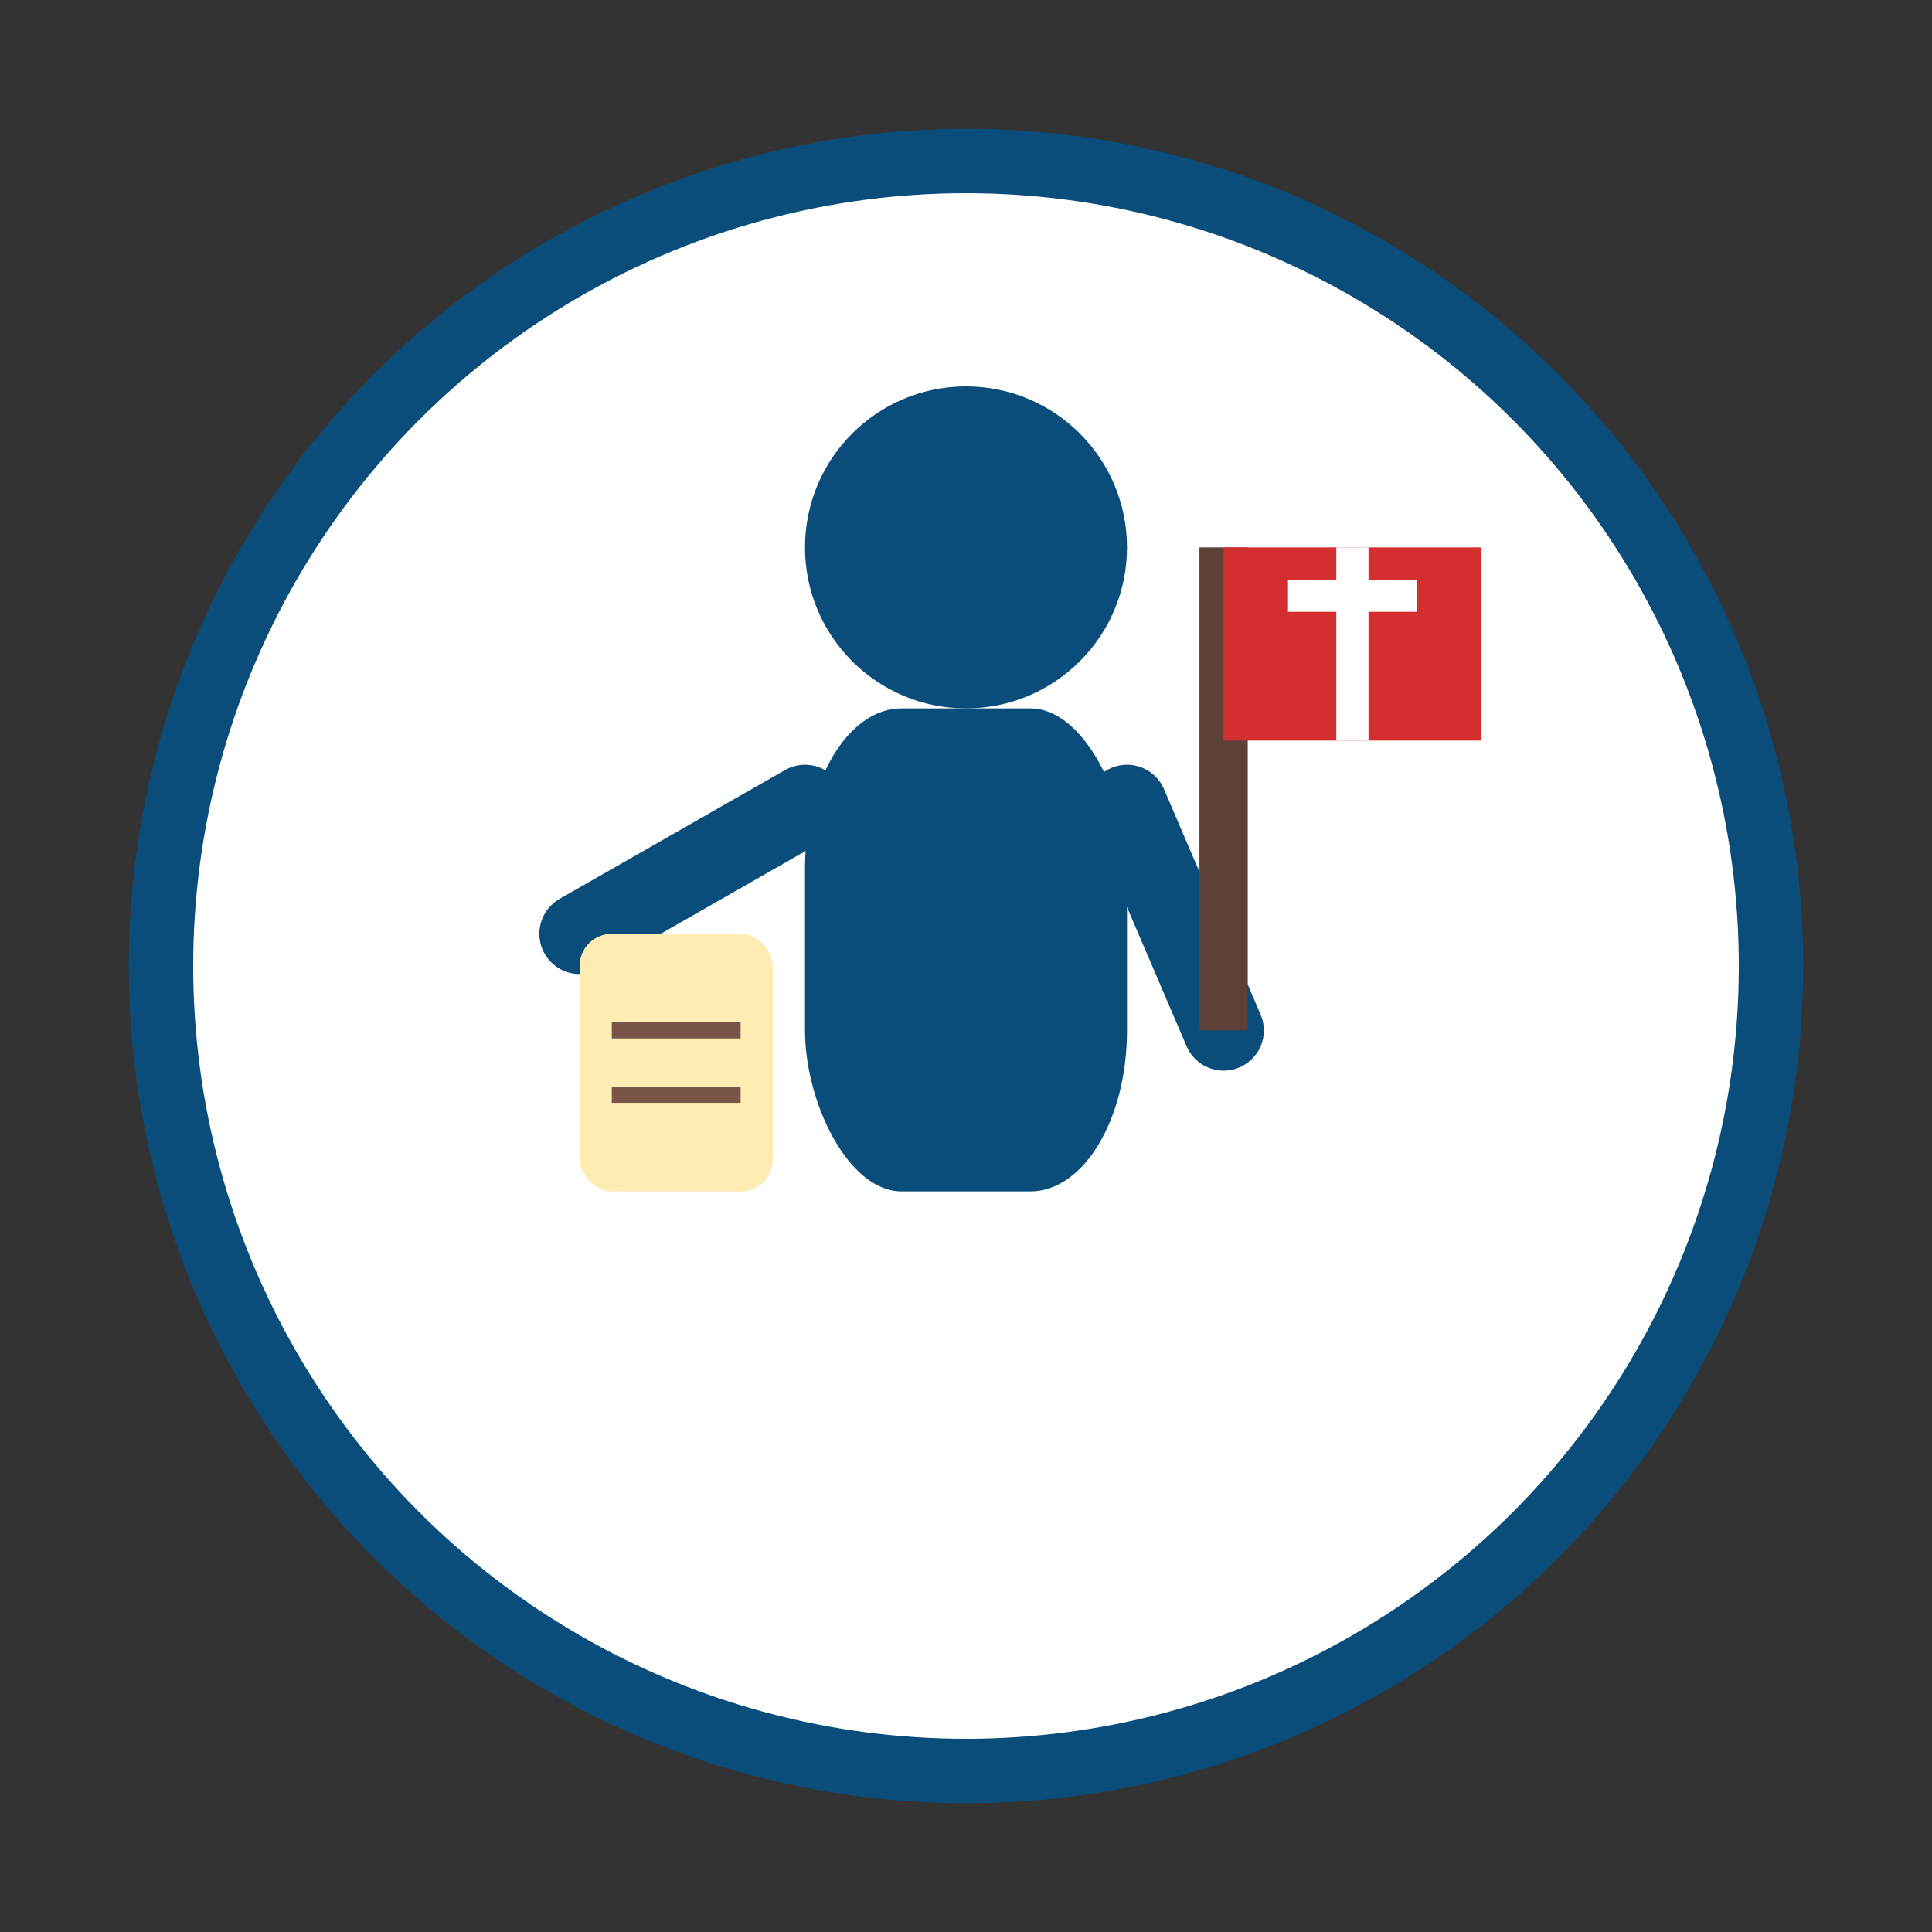 <svg xmlns="http://www.w3.org/2000/svg" width="60" height="60" viewBox="0 0 60 60">
  <rect x="0" y="0" width="60" height="60" fill="#333333" stroke="none"/>
  <circle cx="30" cy="30" r="25" fill="#FFFFFF" stroke="#0A4D7A" stroke-width="2"/>
  
  <!-- Tour Guide -->
  <g transform="translate(30, 32)">
    <!-- Person -->
    <circle cx="0" cy="-15" r="5" fill="#0A4D7A"/> <!-- Head -->
    <rect x="-5" y="-10" width="10" height="15" rx="3" ry="5" fill="#0A4D7A"/> <!-- Body -->
    
    <!-- Arms -->
    <line x1="-5" y1="-7" x2="-12" y2="-3" stroke="#0A4D7A" stroke-width="2.5" stroke-linecap="round"/>
    <line x1="5" y1="-7" x2="8" y2="0" stroke="#0A4D7A" stroke-width="2.5" stroke-linecap="round"/>
    
    <!-- Flag -->
    <line x1="8" y1="0" x2="8" y2="-15" stroke="#5D4037" stroke-width="1.5"/>
    <rect x="8" y="-15" width="8" height="6" fill="#D32F2F"/>
    <rect x="10" y="-14" width="4" height="1" fill="#FFFFFF"/>
    <rect x="11.5" y="-15" width="1" height="6" fill="#FFFFFF"/>
    
    <!-- Map/Guidebook -->
    <rect x="-12" y="-3" width="6" height="8" rx="1" ry="1" fill="#FFECB3"/>
    <line x1="-11" y1="0" x2="-7" y2="0" stroke="#795548" stroke-width="0.5"/>
    <line x1="-11" y1="2" x2="-7" y2="2" stroke="#795548" stroke-width="0.5"/>
  </g>
</svg>